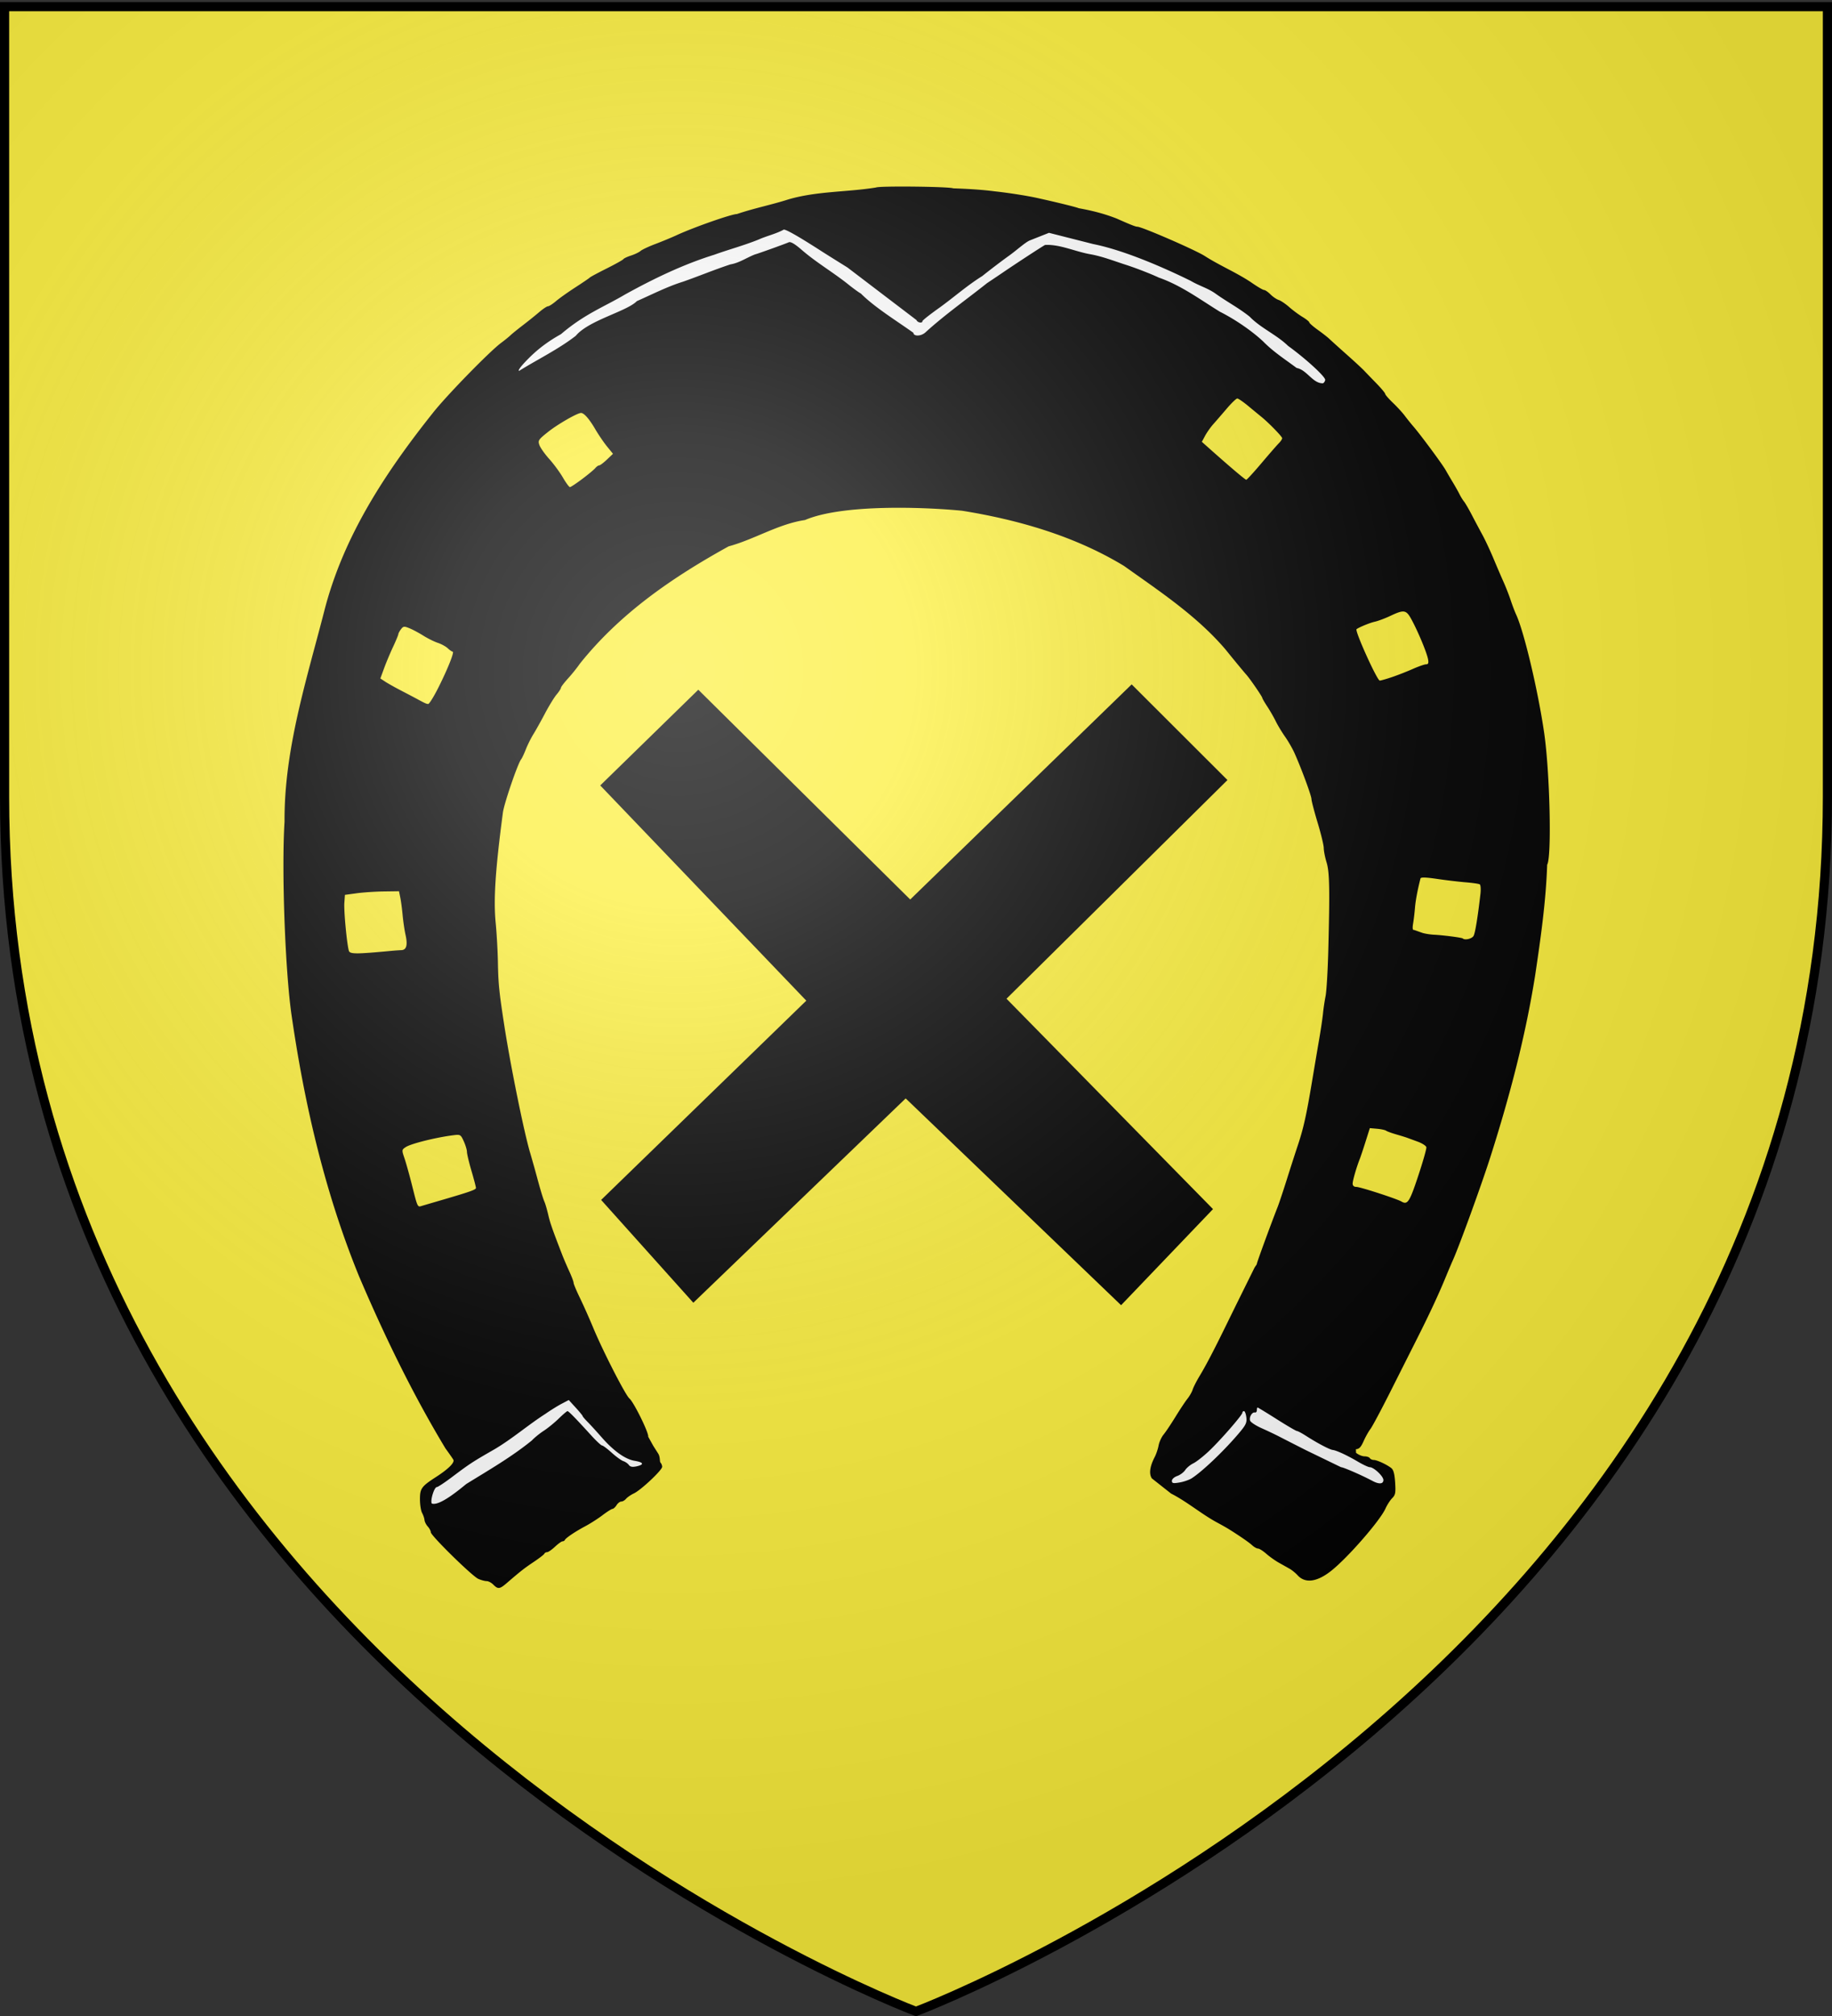<svg xmlns="http://www.w3.org/2000/svg" xmlns:xlink="http://www.w3.org/1999/xlink" height="660" width="600" version="1.0"><rect width="100%" height="100%" fill="#333333" stroke="none"/><defs><radialGradient xlink:href="#a" id="b" gradientUnits="userSpaceOnUse" gradientTransform="matrix(1.353 0 0 1.349 -77.63 -85.747)" cx="221.445" cy="226.331" fx="221.445" fy="226.331" r="300"/><linearGradient id="a"><stop style="stop-color:white;stop-opacity:.314" offset="0"/><stop offset=".19" style="stop-color:white;stop-opacity:.251"/><stop style="stop-color:#6b6b6b;stop-opacity:.125" offset=".6"/><stop style="stop-color:black;stop-opacity:.125" offset="1"/></linearGradient></defs><g style="display:inline"><path style="fill:#fcef3c;fill-opacity:1;fill-rule:evenodd;stroke:none;stroke-width:1px;stroke-linecap:butt;stroke-linejoin:miter;stroke-opacity:1" d="M300 658.5s298.5-112.32 298.5-397.772V2.176H1.5v258.552C1.5 546.18 300 658.5 300 658.5z"/></g><g style="display:inline"><path d="m-827 383 1 8 12-3 41-29 16 15 9 4 6-4-2-4-8-2-20-22-39 24-16 13zM-550 380l5 5 25-20 50 20 4-6-3-4-10-4-19-11-19-11-14 10-9 8-10 11v2z" style="fill:#fff;fill-rule:evenodd;stroke:none;stroke-width:1px;stroke-linecap:butt;stroke-linejoin:miter;stroke-opacity:1" transform="matrix(.877 0 0 .877 864.016 151.792)"/><path style="fill:#fff;fill-rule:evenodd;stroke:#000;stroke-width:1px;stroke-linecap:butt;stroke-linejoin:miter;stroke-opacity:1" d="M-460-190s-30 15-25 15-145-70-145-70l-90 50-60-45-145 60-5-15 45-40 70-30 60-15 55 40 65-35 30 5 65 20 55 35 25 25z" transform="translate(714.82 235.242) scale(.592)"/><path d="M-706.42 210.058-823.9 323.057l-51.004-56.856L-761.4 156.004l-114-119.013 54.252-52.933 117.238 116L-581.4-18.9l53 52.905-122.24 120.929 114.24 116.343-50.847 53.143-119.174-114.362z" style="fill:#000" transform="translate(714.82 235.242) scale(.592)"/><path style="fill:#000" d="M-934.561 478.94c-1.059-1.067-2.725-1.94-3.703-1.94-.978 0-3.037-.553-4.575-1.228-3.406-1.495-26.297-23.95-26.297-25.797 0-.724-.75-2.147-1.668-3.16-.918-1.015-1.733-2.625-1.812-3.58-.078-.954-.678-2.718-1.331-3.92-.654-1.2-1.189-4.61-1.189-7.575 0-5.972.817-7.101 8.948-12.362 6.868-4.444 10.403-7.987 9.511-9.532-.427-.74-2.393-3.557-4.368-6.259-18.281-30.29-33.88-62.538-47.768-95.109-18.841-46.147-30.139-94.79-37.289-143.978-3.595-24.347-5.663-80.577-3.953-107.5-.238-39.728 12.002-77.782 21.919-116.2 10.52-41.506 33.93-76.892 60.193-109.89 7.693-9.72 31.398-34.017 37.807-38.75 1.925-1.421 4.217-3.276 5.093-4.122.876-.846 3.95-3.338 6.83-5.538s6.943-5.463 9.028-7.25c2.085-1.787 4.284-3.25 4.885-3.25.602 0 2.573-1.263 4.38-2.807 1.806-1.544 6.659-4.991 10.784-7.66 4.125-2.67 7.725-5.119 8-5.443.275-.325 4.45-2.565 9.277-4.98 4.828-2.414 8.997-4.744 9.264-5.177.268-.433 2.168-1.327 4.223-1.986 2.055-.66 4.43-1.803 5.278-2.54.847-.737 4.483-2.447 8.079-3.8 3.596-1.354 8.977-3.581 11.958-4.95C-823.49-271.738-802.754-279-799.78-279c9.519-3.24 19.427-5.175 28.394-8.073 15.818-4.646 32.408-4.001 48.516-6.597 1.557-.95 40.299-.542 42.787.451 7.55.282 15.194.662 22.86 1.654 7.25.775 17.57 2.376 23.087 3.58 10.675 2.33 22.569 5.253 23.4 5.75 7.204 1.29 14.251 3.036 21.1 5.756 7.834 3.475 10.385 4.479 11.375 4.479 2.426 0 31.333 12.53 37.125 16.092 8.335 5.36 17.378 9.087 25.68 14.577 3.398 2.382 6.68 4.331 7.295 4.331.614 0 2.206 1.09 3.538 2.422 1.333 1.333 3.387 2.729 4.565 3.103 1.179.374 3.78 2.127 5.783 3.896 2.001 1.769 5.327 4.235 7.389 5.48 2.063 1.244 3.75 2.6 3.75 3.011 0 .412 2.124 2.274 4.72 4.139 2.597 1.864 5.434 4.078 6.306 4.92.872.84 5.127 4.679 9.457 8.529 4.33 3.85 8.722 7.9 9.762 9 1.04 1.1 4.11 4.28 6.822 7.065 2.713 2.786 4.933 5.44 4.933 5.9 0 .46 1.925 2.68 4.278 4.935 2.353 2.255 5.286 5.45 6.517 7.1 1.231 1.65 3.401 4.35 4.823 6 4.067 4.722 15.926 20.747 17.781 24.028a355.37 355.37 0 0 0 4.092 6.972c1.327 2.2 2.971 5.125 3.654 6.5.683 1.375 1.797 3.175 2.476 4 .679.825 2.639 4.2 4.356 7.5s4.351 8.25 5.854 11c1.503 2.75 4.237 8.6 6.075 13 1.839 4.4 4.363 10.273 5.611 13.05 1.248 2.778 3.004 7.278 3.904 10 .9 2.723 2.26 6.3 3.023 7.95 4.403 9.527 12.128 42.143 15.513 65.5 3.156 21.776 4.218 68.672 1.649 72.83-.695 20.542-3.62 40.874-6.643 61.17-5.376 33.812-14.114 66.907-24.468 99.5-4.713 14.958-17.446 50.062-21.036 58-.747 1.65-2.52 5.835-3.942 9.301-3.865 9.42-8.93 20.306-15.68 33.699-3.328 6.6-10.126 20.1-15.109 30-4.983 9.9-9.898 19.09-10.923 20.422-1.025 1.332-2.725 4.37-3.778 6.75-1.448 3.274-2.476 4.336-4.22 4.361l.054 2c1.298 1.082 3.41 1.967 4.69 1.967 1.282 0 2.61.45 2.949 1 .34.55 1.311 1 2.158 1 1.742 0 6.949 2.39 9.622 4.415 1.294.981 1.899 3.16 2.218 7.999.378 5.727.153 6.935-1.618 8.706-1.132 1.132-2.805 3.718-3.719 5.749-3.035 6.744-20.851 27.17-30.046 34.45-7.85 6.212-14.38 7.079-18.567 2.463-1.138-1.255-3.139-2.887-4.446-3.626a2353.1 2353.1 0 0 0-5.989-3.37c-1.987-1.115-5.091-3.322-6.898-4.906-1.806-1.584-3.86-2.88-4.561-2.88-.702 0-2.15-.806-3.215-1.791-1.71-1.58-6.892-5.16-12.955-8.949-1.091-.681-3.784-2.209-5.984-3.394-9.054-4.803-16.86-11.658-25.977-16.296l-10.625-8.382c-2.1-3.204-.291-8.206 1.597-11.824.822-1.575 1.787-4.439 2.144-6.364.357-1.925 1.597-4.645 2.755-6.044 1.158-1.4 4.131-5.839 6.606-9.865 2.475-4.025 5.45-8.505 6.613-9.955 1.162-1.45 2.452-3.717 2.866-5.038.414-1.321 2.135-4.696 3.825-7.5 6.185-10.264 13.484-25.731 21.33-41.598l8.942-18.079c.518-1.048 1.424-1.949 1.424-2.402 0-.722 7.748-21.896 11.533-31.519.757-1.925 3.008-8.675 5.002-15 1.994-6.325 4.75-14.875 6.125-19 3.119-9.359 4.736-16.604 7.812-35 1.334-7.975 3.16-18.775 4.06-24 .9-5.225 1.829-11.525 2.065-14 .235-2.475.871-6.75 1.412-9.5.542-2.75 1.217-14 1.5-25 .887-34.375.708-43.58-.954-49-.843-2.75-1.538-6.287-1.544-7.86-.006-1.573-1.527-7.873-3.38-14-1.852-6.127-3.395-12.04-3.43-13.14-.06-1.997-5.601-16.99-9.422-25.5-1.112-2.475-3.45-6.525-5.196-9-1.747-2.475-4.055-6.3-5.13-8.5-1.074-2.2-3.19-5.881-4.703-8.18-1.512-2.3-2.75-4.441-2.75-4.76 0-.65-6.564-10.234-8.602-12.56-2.065-2.357-7.612-9.074-11.563-14-15.857-18.674-36.545-32.305-56.335-46.408-27.101-16.455-58.331-25.486-89.5-30.507-21.674-2.133-66.493-3.674-87 5.13-14.696 2.15-27.994 10.714-42.25 14.56-31.061 17.15-59.995 36.974-82.33 64.939-1.413 2.082-4.335 5.727-6.494 8.1-2.16 2.373-3.926 4.701-3.926 5.173 0 .473-1.088 2.153-2.418 3.733-1.33 1.581-4.216 6.287-6.412 10.458-2.197 4.17-5.078 9.325-6.402 11.453-1.325 2.128-3.204 5.894-4.177 8.369-.973 2.475-2.138 4.95-2.59 5.5-1.845 2.249-9.433 24.388-10.11 29.5-4.172 31.491-5.256 48.05-3.993 61 .563 5.775 1.118 15.675 1.234 22 .211 11.616.69 16.35 3.493 34.5 3.425 22.186 10.865 58.9 14.287 70.5 1.054 3.575 2.645 9.2 3.535 12.5 2.317 8.59 3.564 12.715 4.536 15 .467 1.1 1.37 4.25 2.006 7 1.036 4.477 2.207 7.825 7.692 22 .852 2.2 2.622 6.334 3.934 9.187 1.312 2.853 2.385 5.708 2.385 6.345 0 .637 1.564 4.378 3.476 8.313 1.911 3.935 5.251 11.43 7.421 16.655 5.331 12.833 17.785 37.145 19.978 39 2.456 2.077 10.847 19.133 10.395 21.128l2.786 5.027 2.76 4.345c1.184 1.863.738 4.428 1.25 4.95.514.523.934 1.573.934 2.335 0 1.839-11.664 12.82-15.612 14.698-1.712.814-3.68 2.163-4.373 2.999-.693.835-1.876 1.518-2.629 1.518-.753 0-1.931.9-2.618 2-.687 1.1-1.703 2.03-2.259 2.066-.555.037-3.034 1.605-5.509 3.484-2.475 1.88-6.728 4.604-9.451 6.053-5.605 2.982-10.886 6.53-11.382 7.647-.184.413-.77.75-1.305.75-.534 0-2.409 1.348-4.166 2.995-1.758 1.648-3.721 2.998-4.363 3-.641.003-1.316.381-1.5.84-.183.46-2.808 2.492-5.833 4.517-5.262 3.52-7.232 5.064-14.93 11.694-3.978 3.426-4.878 3.533-7.495.895zm-14.93-55.653c12.383-7.653 24.923-14.845 36.281-24.083 1.416-1.52 4.374-3.923 6.574-5.343 2.2-1.419 5.913-4.443 8.251-6.72 2.338-2.278 4.528-4.141 4.867-4.141.648 0 4.47 3.905 13.043 13.328 2.838 3.12 5.574 5.672 6.08 5.672.506 0 2.908 1.797 5.34 3.992 2.43 2.196 5.317 4.287 6.415 4.646 1.098.36 2.48 1.316 3.073 2.126.771 1.054 1.98 1.274 4.254.775 4.41-.969 3.967-2.232-1.073-3.068-5.19-.862-11.601-5.437-18.25-13.025-2.75-3.139-6.237-6.954-7.75-8.478-1.512-1.524-2.75-2.983-2.75-3.243 0-.26-1.726-2.36-3.836-4.668l-3.835-4.196-3.915 2.05c-2.152 1.128-6.164 3.62-8.914 5.54-9.662 6.184-18.359 13.793-28.215 19.62-12.366 7.098-13.562 7.88-23.854 15.616-3.888 2.922-7.528 5.313-8.09 5.313-1.45 0-3.753 7.525-2.783 9.094 4.195 1.597 15.281-7.725 19.088-10.807zm401.333-3.163c5.758-3.708 17.018-14.372 25.22-23.885 4.717-5.47 5.346-6.701 4.99-9.75-.224-1.919-.808-3.489-1.297-3.489-.49 0-.891.381-.891.847 0 1.293-12.089 15.178-18.461 21.205-3.11 2.941-7.018 6.008-8.683 6.815-1.666.806-3.694 2.483-4.508 3.725-.814 1.242-2.8 2.719-4.414 3.281-1.637.57-2.934 1.748-2.934 2.663 0 1.374.686 1.524 4.228.925 2.326-.392 5.363-1.444 6.75-2.337zm106.022.965c0-2.086-5.316-7.089-7.533-7.089-.758 0-3.682-1.358-6.496-3.017-6.004-3.54-11.852-6.262-13.99-6.51-1.74-.204-8.526-3.78-14.711-7.755-2.327-1.495-4.615-2.718-5.086-2.718-.471 0-5.47-2.925-11.108-6.5-5.639-3.575-10.437-6.5-10.664-6.5-.227 0-.412.675-.412 1.5s-.492 1.387-1.093 1.25c-1.575-.36-3.332 2.7-2.618 4.561.334.87 3.218 2.744 6.41 4.163 3.19 1.419 7.601 3.516 9.801 4.66 2.2 1.144 8.803 4.508 14.674 7.474l19.39 9.392c1.294 0 11.625 4.51 17.436 7.612 3.623 1.934 6 1.727 6-.523zm-523.5-154.07c18.16-5.289 21.499-6.446 21.479-7.445-.011-.59-1.136-4.876-2.5-9.523-1.363-4.646-2.479-9.336-2.479-10.422 0-1.086-.787-3.715-1.75-5.844-1.683-3.721-1.903-3.85-5.75-3.368-9.64 1.208-23.549 4.678-26.398 6.587-2.204 1.475-2.216 1.591-.643 6.223.881 2.595 2.763 9.344 4.182 14.996 3.011 11.995 3.02 12.014 5.193 11.346.916-.282 4.816-1.43 8.666-2.55zm542.74-14.024c2.646-7.97 4.687-15.137 4.534-15.928-.152-.79-2.3-2.18-4.775-3.088-2.474-.908-5.174-1.897-5.999-2.197-.825-.3-3.525-1.13-6-1.844-2.475-.714-4.95-1.623-5.5-2.02-.55-.396-2.8-.878-5-1.07l-4-.348-2.373 7.5c-1.305 4.125-2.731 8.4-3.17 9.5-1.796 4.503-3.957 11.972-3.957 13.678 0 1.167.733 1.822 2.04 1.822 2.117 0 22.32 6.549 24.96 8.09 3.373 1.97 4.456.32 9.24-14.095zm-567.74-124.559c1.65-.155 3.982-.317 5.183-.359 2.867-.101 3.615-2.784 2.35-8.427-.564-2.52-1.29-7.425-1.612-10.9-.321-3.474-.907-7.876-1.3-9.783l-.716-3.467-8.452.115c-4.65.063-11.378.513-14.953 1l-6.5.885-.323 4.5c-.32 4.456 1.403 22.745 2.486 26.393.572 1.924 3.783 1.93 23.837.043zm598.413-8.274c.886-1.655 2.34-10.59 3.79-23.282.29-2.541.11-4.878-.4-5.193-.51-.315-4.05-.828-7.865-1.14-3.816-.312-10.921-1.155-15.79-1.874-6.165-.91-8.934-.984-9.124-.24-1.623 6.357-2.717 12.18-3.043 16.199-.217 2.677-.678 6.555-1.026 8.618-.446 2.65-.298 3.853.463 3.623l4.801 1.7c1.53.443 4.356.88 6.281.97 4.948.232 15.42 1.588 15.917 2.06 1.174 1.117 5.137.164 5.996-1.441zM-964.883-17.25c5.193-10.347 8.925-19.75 7.84-19.75-.394 0-1.614-.836-2.71-1.859-1.098-1.022-3.589-2.384-5.536-3.027-1.947-.642-5.522-2.414-7.944-3.936-2.421-1.523-5.883-3.373-7.692-4.11-2.965-1.21-3.43-1.157-4.718.544-.786 1.039-1.444 2.274-1.461 2.745-.018.471-1.329 3.621-2.913 7-1.585 3.379-3.814 8.692-4.955 11.808l-2.072 5.665 2.704 1.777c1.487.977 5.404 3.175 8.704 4.885 3.3 1.71 7.125 3.718 8.5 4.464 4.828 2.617 5.509 2.927 6.556 2.985.58.033 3.144-4.104 5.697-9.191zm527.529-5.685c3.145-1.064 8.318-3.09 11.497-4.5 3.178-1.41 6.491-2.565 7.363-2.565 1.186 0 1.457-.693 1.076-2.75-.658-3.555-5.059-14.24-8.752-21.25-3.316-6.292-4.23-6.484-12.466-2.615-2.75 1.292-6.467 2.67-8.26 3.064-2.7.592-8.754 3.074-10.087 4.135C-458.06-48.557-445.604-21-444.138-21c.586 0 3.638-.87 6.784-1.935zm-448.02-109.546c3.279-2.464 6.528-5.164 7.222-6 .693-.835 1.668-1.519 2.165-1.519.498 0 2.422-1.443 4.275-3.207l3.37-3.207-3.292-4.043c-1.81-2.224-4.737-6.518-6.502-9.543-3.323-5.692-6.216-9-7.872-9-2.073 0-12.933 6.245-18.315 10.532-5.3 4.222-5.621 4.715-4.715 7.25.535 1.495 2.995 4.968 5.467 7.718 2.47 2.75 5.863 7.363 7.537 10.25 1.675 2.887 3.417 5.25 3.872 5.25.455 0 3.51-2.016 6.788-4.48zm375.806-8.769c4.3-5.088 8.632-10.055 9.626-11.039.993-.984 1.806-2.224 1.806-2.755 0-.906-7.542-8.634-11.668-11.956a926.828 926.828 0 0 1-6.986-5.75c-2.818-2.338-5.598-4.25-6.177-4.25-.58 0-3.217 2.54-5.861 5.643-2.645 3.103-6.004 6.983-7.467 8.623-1.462 1.639-3.473 4.492-4.468 6.34l-1.81 3.36 5.469 4.86c10.61 9.431 18.475 16.073 19.092 16.123.343.028 4.143-4.112 8.444-9.199zm35.233-45.97c.32-1.645-10.552-11.638-20.523-18.862-6.375-6.2-15.135-9.84-21.278-16.181-6.105-4.888-12.601-8.225-18.998-12.826-4.19-2.95-9.214-4.34-13.559-6.95-15.647-7.704-37.211-17.012-53.962-20.355l-24.481-6.213-10.5 4.154c-2.572 1.018-7.375 5.462-11.5 8.413-4.125 2.951-10.818 8.041-14.874 11.311-8.295 5.159-15.404 11.481-23.376 17.272-5.363 3.788-9.75 7.24-9.75 7.672 0 1.348-2.758.857-3.314-.59l-38.186-29.076c-6.05-3.76-12.575-7.85-14.5-9.09-13.087-8.429-20.354-12.52-20.885-11.758-4.28 2.298-9.145 3.359-13.615 5.34-8.148 3.32-16.56 5.53-24.75 8.488-17.176 5.352-33.53 13.253-49.25 21.943-12.037 7.096-22.42 10.79-35.508 21.973-6.234 3.48-11.459 7.192-16.627 12.141-4.922 4.812-7.37 7.865-6.543 8.159 10.025-6.23 21.782-11.967 31.384-19.405 7.093-8.584 28.283-13.502 33.794-19.182 8.21-3.613 16.84-8.049 25.563-10.753 8.767-3.069 17.336-6.641 26.169-9.551 4.95-.815 9.088-3.788 13.619-5.523 1.331-.298 16.396-5.706 18.706-6.716 1.046-.457 3.449.975 7.323 4.365 7.86 6.77 16.828 12.04 24.972 18.442 2.922 2.381 6.327 4.871 7.566 5.534 7.739 7.703 19.188 14.698 29.082 21.731 0 1.963 4.25 2.155 6.92-.491 10.722-9.722 22.493-17.974 33.824-26.998a994.922 994.922 0 0 0 8.256-5.538c7.113-4.871 21.924-14.549 23.816-15.561 8.035-.502 16.888 3.745 25.184 5.157 6.679 1.216 13.052 3.734 19.5 5.808 5.5 1.761 13.703 4.942 18.23 7.07 12.395 4.329 22.71 12.036 33.77 18.86 8.49 4.264 17.827 10.68 24.048 16.528 5.53 5.644 12.154 9.911 18.452 14.596 5.728 1.08 8.856 8.565 14.5 8.482.55-.146 1.136-.965 1.301-1.82zm-112.648 511.582z" transform="translate(714.82 235.242) scale(.592)"/></g><g style="display:inline"><path d="M300 658.5s298.5-112.32 298.5-397.772V2.176H1.5v258.552C1.5 546.18 300 658.5 300 658.5z" style="opacity:1;fill:url(#b);fill-opacity:1;fill-rule:evenodd;stroke:none;stroke-width:1px;stroke-linecap:butt;stroke-linejoin:miter;stroke-opacity:1"/></g><path d="M300 658.5S1.5 546.18 1.5 260.728V2.176h597v258.552C598.5 546.18 300 658.5 300 658.5z" style="opacity:1;fill:none;fill-opacity:1;fill-rule:evenodd;stroke:#000;stroke-width:3;stroke-linecap:butt;stroke-linejoin:miter;stroke-miterlimit:4;stroke-dasharray:none;stroke-opacity:1"/></svg>